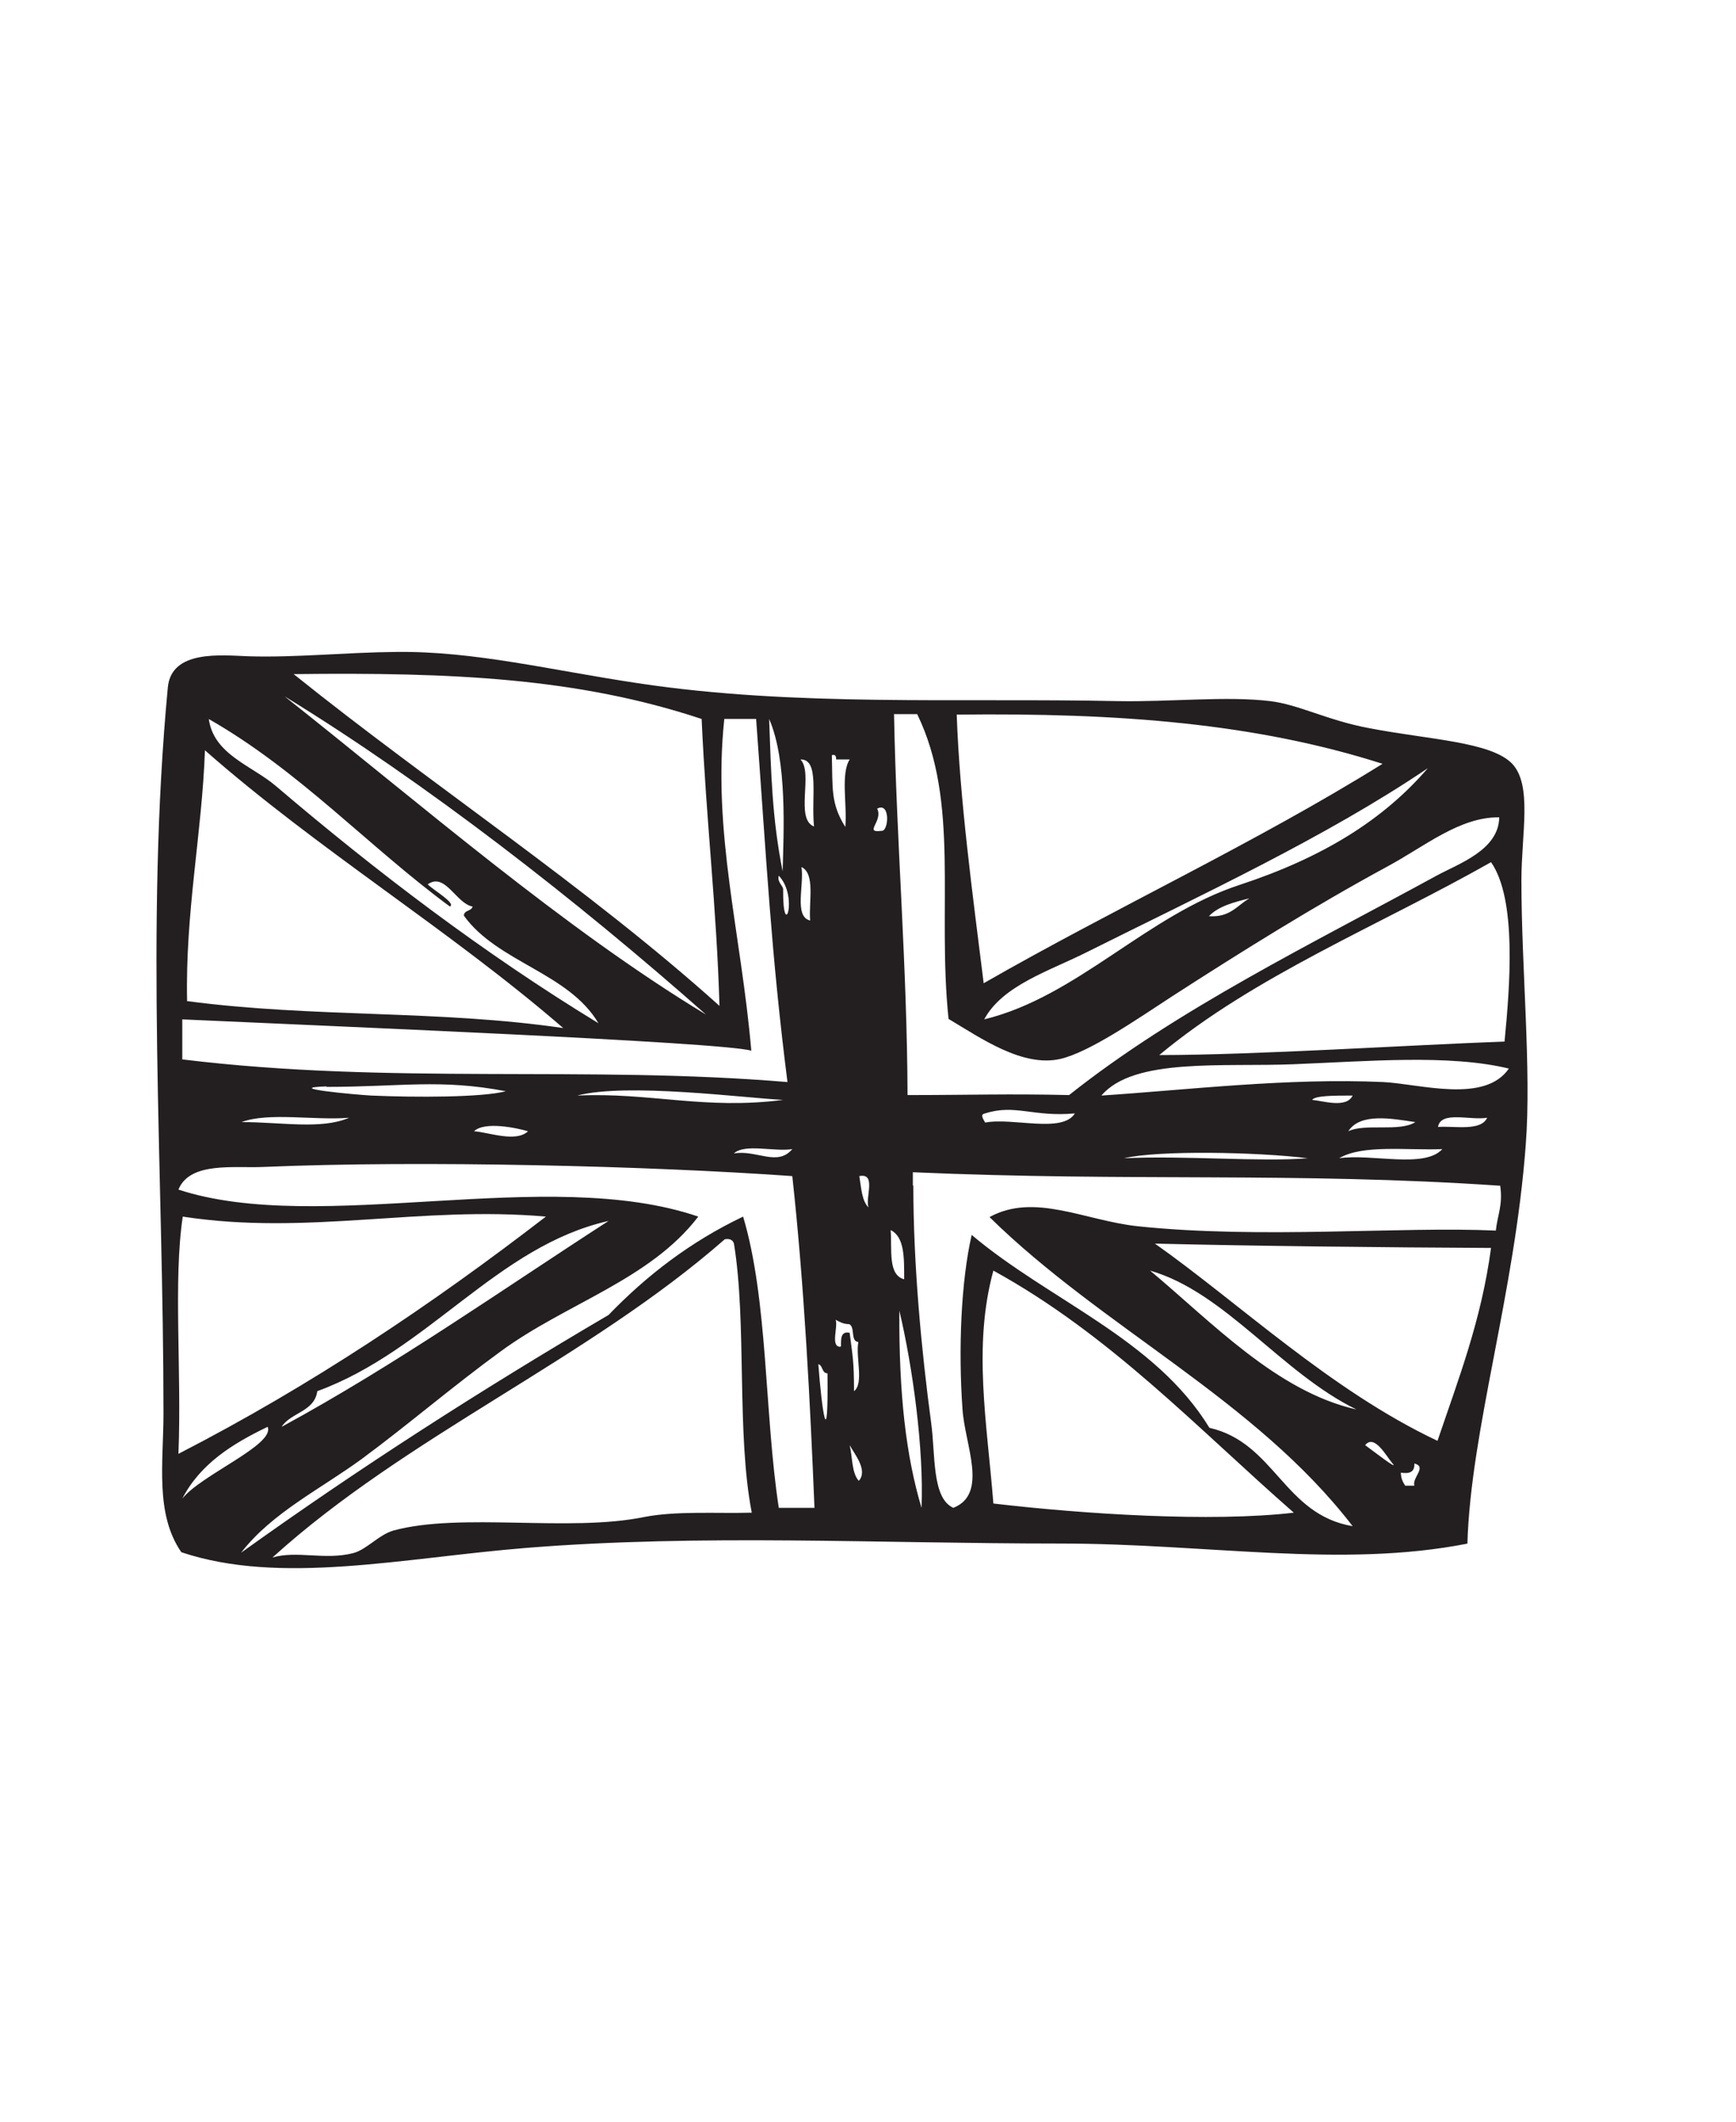 <svg xmlns="http://www.w3.org/2000/svg" viewBox="0 0 36 44"><path d="M30.44 32.01c-2.63.52-5.39 0-8.46 0-3.8 0-7.43-.2-11.06.09-2.58.21-5.1.78-7.16.09-.55-.8-.37-1.86-.37-2.88 0-5.03-.38-10.08.09-15.05.07-.79 1.11-.67 1.67-.65 1 .03 1.99-.08 3.07-.09 1.62-.02 3.21.38 5.02.65 3.25.49 6.62.3 9.94.37 1.09.02 2.25-.11 3.16 0 .59.07 1.19.4 2.05.56 1.24.24 2.53.28 2.97.74.42.45.19 1.45.19 2.42 0 1.83.21 3.92.09 5.48-.23 3.1-1.14 5.91-1.21 8.27zM14.92 20.86c-.06-2.06-.27-3.76-.37-5.95-2.56-.85-5.16-.97-8.46-.93 2.9 2.33 6.07 4.4 8.83 6.88zm-.28.18c-2.68-2.37-5.8-4.8-8.74-6.6 2.82 2.23 5.78 4.81 8.74 6.6zm3.9-6.23c.05 2.67.27 5.19.28 7.9 1.32 0 2.08-.03 3.35 0 2.24-1.78 5.06-3.15 7.62-4.55.46-.25 1.29-.53 1.3-1.21-.82-.01-1.54.6-2.32 1.02-1.53.83-3.05 1.78-4.46 2.69-.75.49-1.72 1.16-2.32 1.3-.78.18-1.65-.43-2.32-.83-.24-2.33.24-4.49-.65-6.32h-.47zm1.86 5.58c2.72-1.56 5.64-2.91 8.27-4.55-2.63-.84-5.46-1.06-8.83-1.02.06 1.74.33 3.73.56 5.58zM4.33 14.91c.1.74.9.97 1.39 1.39 2.09 1.78 4.31 3.47 6.69 4.92-.62-1.05-2.09-1.26-2.79-2.23 0-.12.16-.09.18-.19-.34-.06-.57-.72-.93-.46.13.13.59.39.46.46-1.71-1.26-3.12-2.82-5.02-3.9zm10.69 0c-.25 2.36.35 4.44.56 6.88-.57-.18-8.99-.52-11.8-.65v.83c4.33.53 8.38.12 12.55.47-.34-2.68-.43-4.54-.65-7.53h-.65zm1.21 3.16c.02-.8.1-2.29-.28-3.16.04 1.12.06 2.06.28 3.16zM3.87 20.76c2.64.35 5.21.18 7.81.56-2.36-2.04-5.09-3.7-7.43-5.76-.06 1.71-.41 3.36-.37 5.2zm13.01-3.62c-.06-.62.12-1.4-.28-1.39.27.28-.12 1.23.28 1.39zm.65 0c.04-.45-.1-1.09.09-1.39h-.28c0-.06-.01-.11-.09-.09.02.68-.03 1 .28 1.49zm5.02 2.6c-.77.39-1.76.69-2.14 1.4 1.93-.47 3.37-2.16 5.3-2.79 1.73-.57 2.98-1.35 3.9-2.42-2.11 1.43-4.74 2.65-7.06 3.81zm-4.27-2.51c.15.02.19-.61-.09-.46.13.26-.29.51.09.46zm12.64.65c-2.31 1.31-4.9 2.35-6.88 4 1.99 0 5.23-.21 7.16-.28.11-1.13.26-2.95-.28-3.72zM16.8 19.09c-.03-.4.11-.97-.18-1.11.06.37-.16 1.03.18 1.11zm-.56-.65c-.01 1.13.33.16-.09-.28-.04.13.09.21.09.28zm8.83.56c.44.03.58-.22.84-.37-.32.08-.64.16-.84.37zm1.77 3.07c-1.48.06-3.33-.14-4 .65 1.81-.12 3.87-.37 5.85-.28.76.04 2.1.45 2.6-.28-1.24-.3-2.93-.15-4.46-.09zm-20.07.46c-.94.03.58.17.93.19.92.04 2.3.04 2.79-.09-1.37-.26-2.17-.09-3.72-.09zm5.2.19c1.51-.07 2.64.3 4.27.09-.8-.04-3.24-.36-4.27-.09zm16.08 0c-.39 0-.78 0-.84.09.23.02.71.18.84-.09zm-7.62.37c-.11.02-.05.1 0 .19.57-.11 1.6.23 1.86-.19-.86.08-1.24-.2-1.86 0zm-13.19.09c-.71.06-1.67-.12-2.23.09.84 0 1.65.16 2.23-.09zm20.72.28c.35-.17 1.07.02 1.39-.19-.48-.07-1.14-.2-1.39.19zm1.86-.09c.38-.02.89.09 1.02-.19-.35.06-.96-.15-1.02.19zm-18.87.09c-.24-.07-.9-.21-1.12 0 .3.02.87.24 1.12 0zm5.48.37c-.37.06-.99-.12-1.21.09.47-.08.9.28 1.21-.09zm11.34.19c.67-.1 1.77.22 2.14-.19-.75.03-1.65-.1-2.14.19zm-4.46 0c1.26-.06 2.83.08 3.81 0-1.03-.13-3.1-.17-3.81 0zm-12.92 4c-.99.72-1.92 1.52-2.88 2.23-.86.63-1.87 1.12-2.51 1.95 2.44-1.75 4.98-3.38 7.62-4.93.79-.82 1.7-1.52 2.79-2.04.52 1.74.44 4.08.74 6.04h.74c-.09-2.19-.21-4.6-.46-6.88-2.94-.21-7.68-.33-10.96-.19-.6.03-1.53-.12-1.77.47 2.93.96 7.65-.51 10.78.56-1 1.31-2.74 1.8-4.09 2.79zm8.55-3.44c0 1.66.17 3.44.37 4.93.09.65.01 1.56.46 1.76.73-.29.24-1.3.19-2.04-.09-1.25-.03-2.66.19-3.62 1.61 1.36 3.8 2.15 4.93 4 1.36.31 1.54 1.8 2.97 2.04-2.02-2.63-5.19-4.11-7.53-6.41.93-.51 1.97.07 3.07.19 2.57.27 5.43 0 7.43.09.03-.31.15-.53.09-.93-4.26-.29-7.65-.08-12.18-.28v.28zm-.93.46c-.07-.21.17-.72-.19-.65.04.24.05.51.19.65zm-14.22.19c-.2 1.33-.02 3.22-.09 4.92 2.76-1.42 5.26-3.1 7.62-4.92-2.6-.23-4.94.4-7.53 0zm2.79 3.62c-.06.43-.55.44-.74.74 2.39-1.3 4.55-2.83 6.78-4.27-2.31.52-3.74 2.69-6.04 3.53zm12.17-2.32c0-.44.01-.88-.28-1.02.03.41-.06.93.28 1.02zm-3.53-.74c-.02-.07-.08-.11-.19-.09-2.84 2.49-6.59 4.07-9.38 6.6.51-.15 1.08.06 1.67-.09.28-.07.53-.38.84-.47 1.4-.38 3.64.04 5.2-.28.67-.13 1.5-.07 2.23-.09-.32-1.64-.1-3.94-.37-5.58zm8.73 0c1.73 1.22 3.65 3.05 5.86 4.09.43-1.27.91-2.5 1.11-4-2.16-.01-4.93-.04-6.97-.09zm4.18 3.44c-1.56-.76-2.72-2.43-4.28-2.88 1.27 1.06 2.63 2.51 4.28 2.88zm-7.53 1.95c1.87.22 4.53.39 6.23.19-2-1.75-3.81-3.69-6.23-5.02-.43 1.57-.13 3.17 0 4.83zm-1.49.09c.05-1.21-.18-2.91-.46-4.09-.01 1.75.14 3.02.46 4.09zm-1.67-3.35c0-.15-.01-.32.18-.28.06.49.09.57.09 1.21.21-.16.03-.71.09-1.02-.17-.01-.06-.31-.19-.37-.13 0-.2-.05-.28-.09.05.16-.11.55.09.56zm-.28.56c-.12 0-.09-.16-.19-.19.07.93.21 1.94.19.19zm-13.38 2.6c.38-.49 1.93-1.12 1.77-1.49-.73.35-1.4.77-1.77 1.49zm25.09-.74c-.12-.14-.37-.61-.56-.37.14.1.73.56.56.37zm-11.06.37c.19-.22-.08-.54-.19-.74.06.25.04.58.19.74zm11.24-.18c0 .13.04.2.09.28h.19c-.05-.17.27-.39 0-.46.01.17-.09.22-.28.19z" fill="#231f20" fill-rule="evenodd"/></svg>